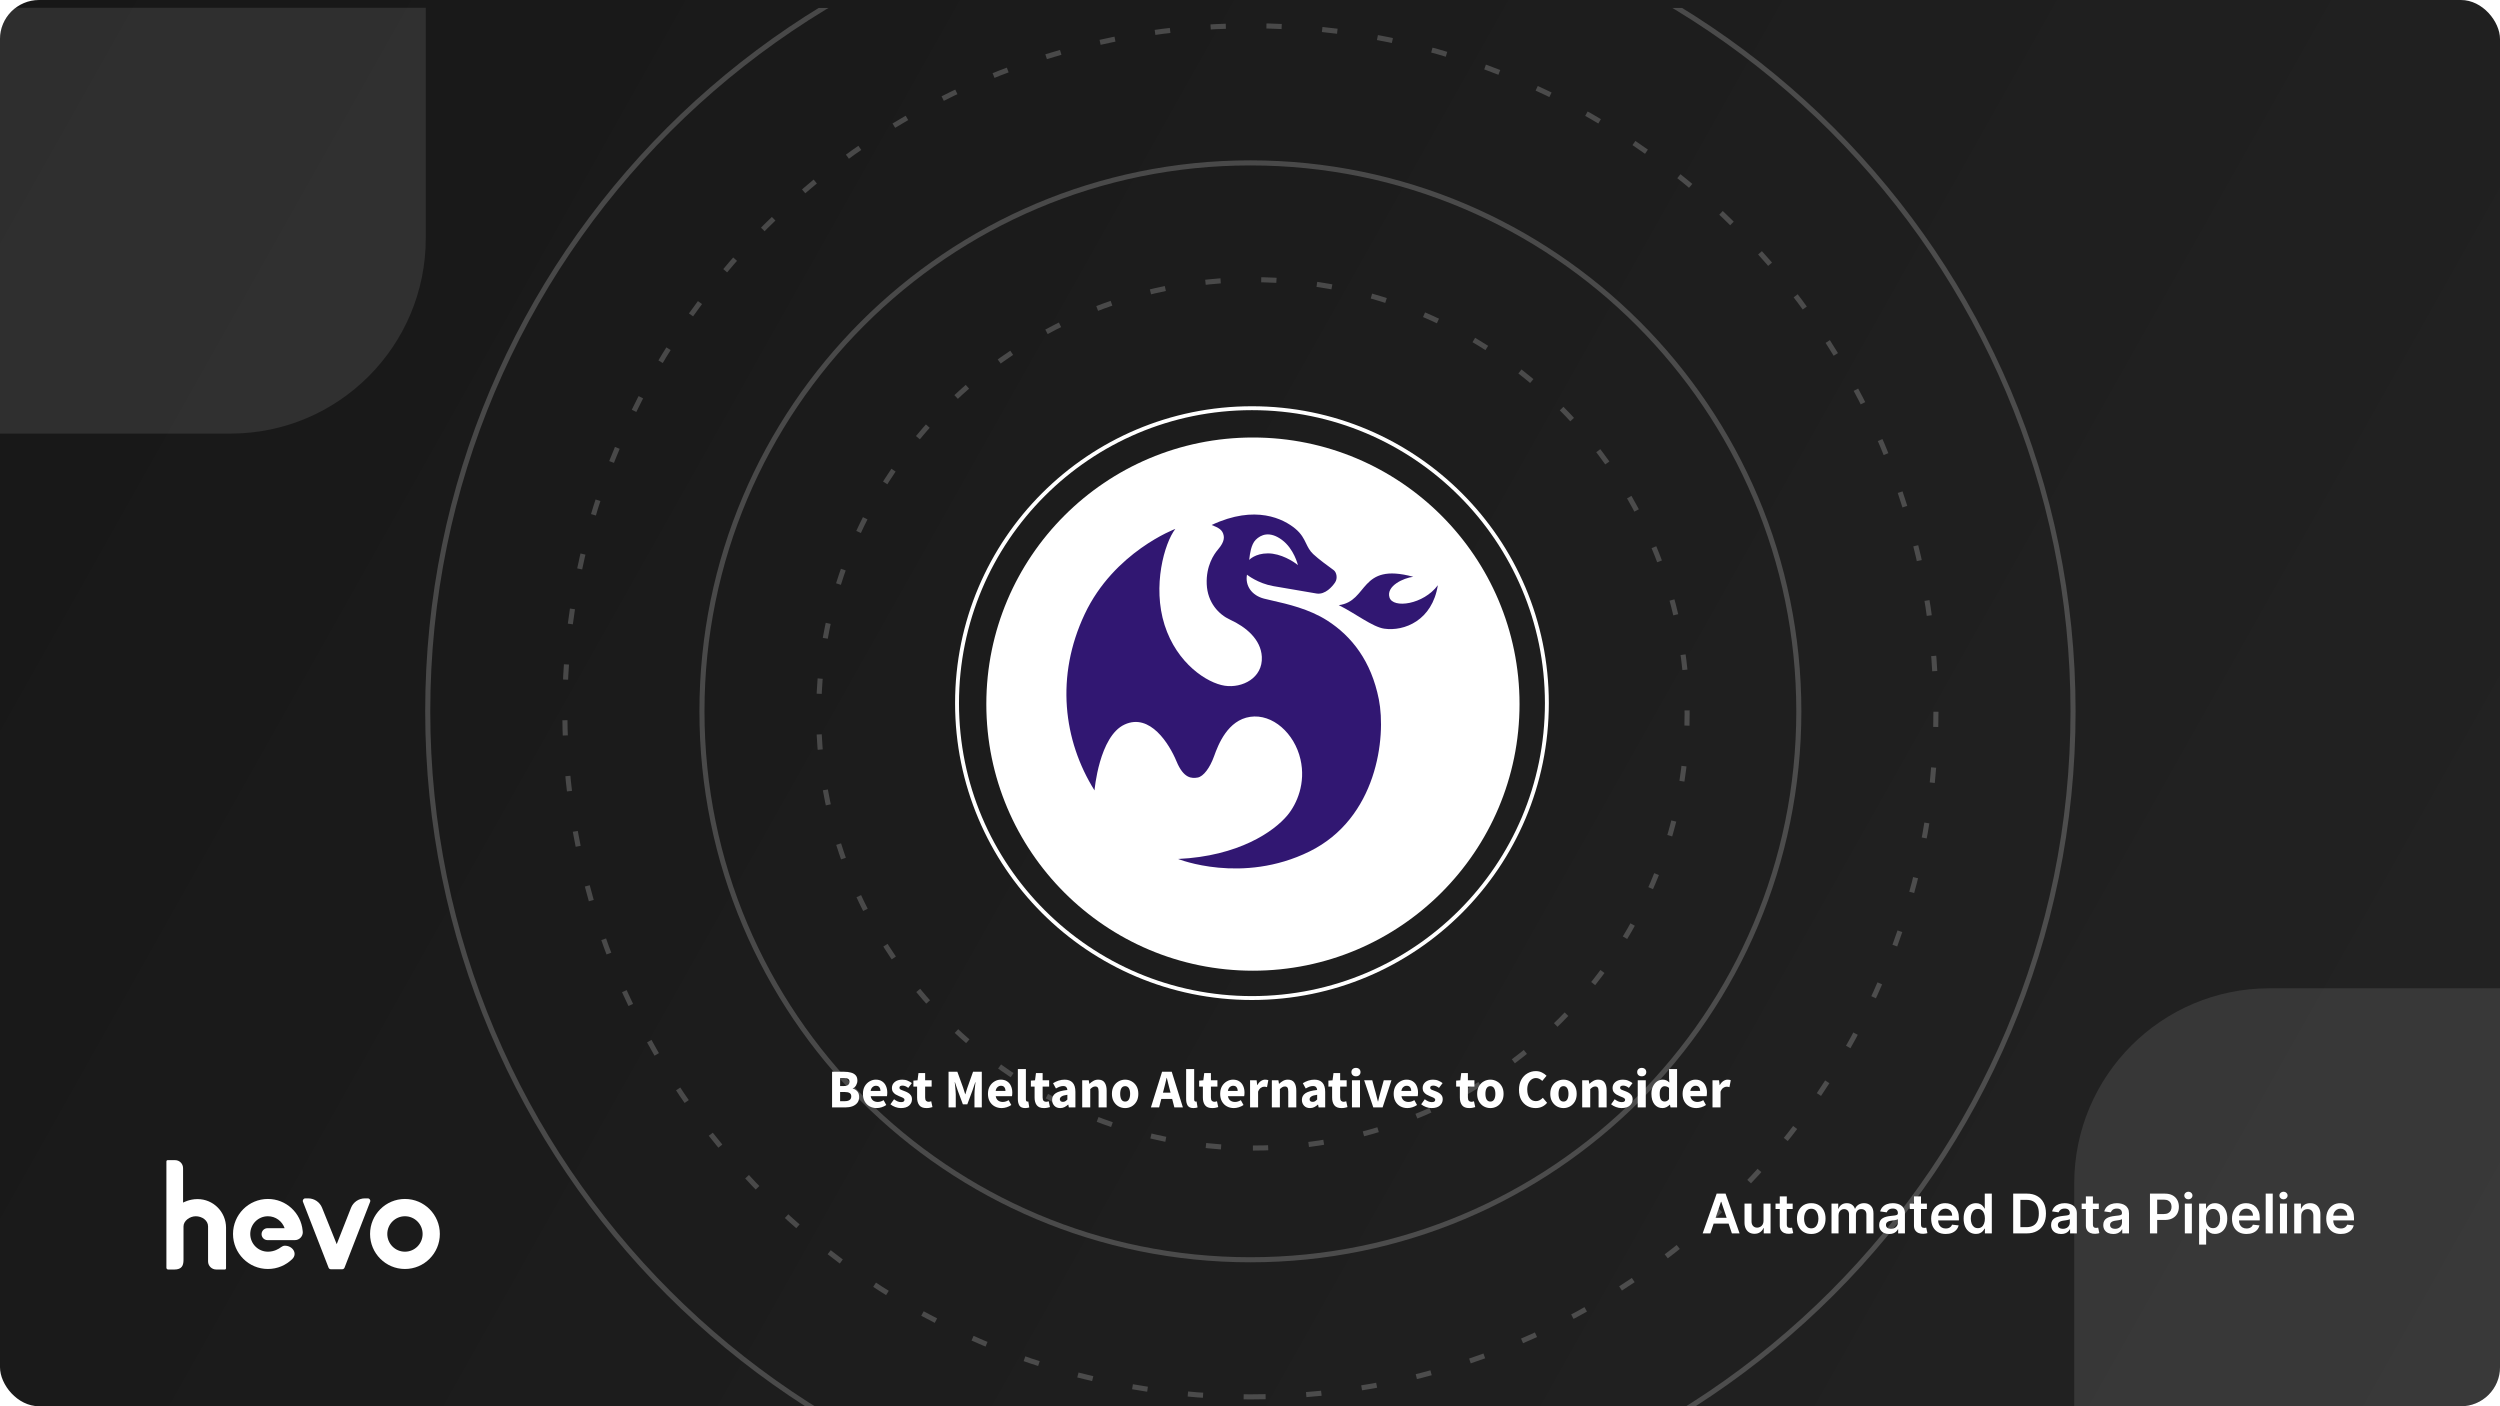 <?xml version="1.0"?>
<svg xmlns="http://www.w3.org/2000/svg" width="1280" height="720" viewBox="0 0 1280 720" fill="none">
<g clip-path="url(#clip0_21522_10363)">
<rect width="1280" height="720" rx="20" fill="white"/>
<rect width="1280" height="720" fill="url(#paint0_linear_21522_10363)"/>
<g clip-path="url(#clip1_21522_10363)" filter="url(#filter0_d_21522_10363)">
<path opacity="0.1" fill-rule="evenodd" clip-rule="evenodd" d="M1440 502H1162C1106.77 502 1062 546.772 1062 602V880H1440V502Z" fill="white"/>
<path opacity="0.1" fill-rule="evenodd" clip-rule="evenodd" d="M218 -160H-60C-115.228 -160 -160 -115.228 -160 -60V218H118C173.228 218 218 173.228 218 118V-160Z" fill="white"/>
<g opacity="0.2">
<path d="M640.2 781.4C872.822 781.4 1061.4 592.822 1061.4 360.2C1061.4 127.578 872.822 -61 640.2 -61C407.578 -61 219 127.578 219 360.2C219 592.822 407.578 781.4 640.2 781.4Z" stroke="white" stroke-width="2.6"/>
<path fill-rule="evenodd" clip-rule="evenodd" d="M640.2 711.2C834.052 711.2 991.2 554.052 991.2 360.2C991.2 166.348 834.052 9.2 640.2 9.2C446.348 9.2 289.2 166.348 289.2 360.2C289.2 554.052 446.348 711.2 640.2 711.2Z" stroke="white" stroke-width="2.6" stroke-dasharray="7.8 20.8"/>
<path d="M640.2 641C795.282 641 921 515.282 921 360.2C921 205.118 795.282 79.4 640.2 79.4C485.119 79.4 359.4 205.118 359.4 360.2C359.4 515.282 485.119 641 640.2 641Z" stroke="white" stroke-width="2.6"/>
<path fill-rule="evenodd" clip-rule="evenodd" d="M641.5 583.8C764.273 583.8 863.8 484.273 863.8 361.5C863.8 238.727 764.273 139.2 641.5 139.2C518.727 139.2 419.2 238.727 419.2 361.5C419.2 484.273 518.727 583.8 641.5 583.8Z" stroke="white" stroke-width="2.6" stroke-dasharray="7.8 20.8"/>
</g>
</g>
<circle cx="641" cy="360" r="151" stroke="white" stroke-width="2"/>
<circle cx="641.5" cy="360.5" r="136.5" fill="white"/>
<path d="M426.019 567V548.744H432.263C433.533 548.744 434.671 548.884 435.679 549.164C436.687 549.425 437.49 549.883 438.087 550.536C438.685 551.189 438.983 552.104 438.983 553.28C438.983 554.083 438.769 554.876 438.339 555.66C437.929 556.425 437.35 556.948 436.603 557.228V557.34C437.537 557.583 438.311 558.059 438.927 558.768C439.562 559.459 439.879 560.411 439.879 561.624C439.879 562.875 439.562 563.892 438.927 564.676C438.293 565.46 437.443 566.048 436.379 566.44C435.315 566.813 434.121 567 432.795 567H426.019ZM430.135 556.052H432.067C433.075 556.052 433.803 555.856 434.251 555.464C434.718 555.072 434.951 554.549 434.951 553.896C434.951 553.187 434.718 552.683 434.251 552.384C433.785 552.085 433.066 551.936 432.095 551.936H430.135V556.052ZM430.135 563.808H432.459C434.718 563.808 435.847 562.987 435.847 561.344C435.847 560.541 435.567 559.972 435.007 559.636C434.447 559.281 433.598 559.104 432.459 559.104H430.135V563.808ZM448.852 567.336C447.527 567.336 446.332 567.047 445.268 566.468C444.204 565.889 443.364 565.059 442.748 563.976C442.132 562.893 441.824 561.587 441.824 560.056C441.824 558.544 442.132 557.247 442.748 556.164C443.383 555.081 444.204 554.251 445.212 553.672C446.22 553.075 447.275 552.776 448.376 552.776C449.702 552.776 450.794 553.075 451.652 553.672C452.53 554.251 453.183 555.044 453.612 556.052C454.06 557.041 454.284 558.171 454.284 559.44C454.284 559.795 454.266 560.149 454.228 560.504C454.191 560.84 454.154 561.092 454.116 561.26H445.8C445.987 562.268 446.407 563.015 447.06 563.5C447.714 563.967 448.498 564.2 449.412 564.2C450.402 564.2 451.4 563.892 452.408 563.276L453.78 565.768C453.071 566.253 452.278 566.636 451.4 566.916C450.523 567.196 449.674 567.336 448.852 567.336ZM445.772 558.544H450.784C450.784 557.779 450.598 557.153 450.224 556.668C449.87 556.164 449.282 555.912 448.46 555.912C447.826 555.912 447.256 556.136 446.752 556.584C446.248 557.013 445.922 557.667 445.772 558.544ZM461.217 567.336C460.302 567.336 459.359 567.159 458.389 566.804C457.437 566.449 456.606 565.983 455.897 565.404L457.745 562.828C458.379 563.295 458.986 563.659 459.565 563.92C460.162 564.163 460.75 564.284 461.329 564.284C461.945 564.284 462.393 564.181 462.673 563.976C462.953 563.752 463.093 563.463 463.093 563.108C463.093 562.791 462.953 562.529 462.673 562.324C462.411 562.119 462.066 561.932 461.637 561.764C461.207 561.577 460.75 561.391 460.265 561.204C459.705 560.98 459.145 560.7 458.585 560.364C458.043 560.028 457.586 559.599 457.213 559.076C456.839 558.535 456.653 557.881 456.653 557.116C456.653 555.828 457.138 554.783 458.109 553.98C459.098 553.177 460.386 552.776 461.973 552.776C463.037 552.776 463.97 552.963 464.773 553.336C465.594 553.691 466.294 554.092 466.873 554.54L465.025 557.004C464.539 556.631 464.054 556.341 463.569 556.136C463.083 555.931 462.598 555.828 462.113 555.828C461.049 555.828 460.517 556.192 460.517 556.92C460.517 557.368 460.778 557.713 461.301 557.956C461.842 558.18 462.467 558.423 463.177 558.684C463.774 558.889 464.353 559.16 464.913 559.496C465.491 559.813 465.967 560.243 466.341 560.784C466.733 561.307 466.929 561.997 466.929 562.856C466.929 564.107 466.443 565.171 465.473 566.048C464.502 566.907 463.083 567.336 461.217 567.336ZM474.344 567.336C472.626 567.336 471.394 566.841 470.648 565.852C469.92 564.863 469.556 563.565 469.556 561.96V556.332H467.652V553.28L469.78 553.112L470.256 549.416H473.672V553.112H477.004V556.332H473.672V561.904C473.672 562.688 473.83 563.257 474.148 563.612C474.484 563.948 474.922 564.116 475.464 564.116C475.688 564.116 475.912 564.088 476.136 564.032C476.378 563.976 476.593 563.911 476.78 563.836L477.424 566.832C477.069 566.944 476.63 567.056 476.108 567.168C475.604 567.28 475.016 567.336 474.344 567.336ZM485.656 567V548.744H490.164L493.104 556.864C493.291 557.387 493.468 557.937 493.636 558.516C493.804 559.095 493.981 559.664 494.168 560.224H494.28C494.467 559.664 494.635 559.095 494.784 558.516C494.952 557.937 495.129 557.387 495.316 556.864L498.2 548.744H502.68V567H498.928V560.308C498.928 559.711 498.956 559.048 499.012 558.32C499.087 557.573 499.161 556.827 499.236 556.08C499.329 555.333 499.404 554.671 499.46 554.092H499.348L497.864 558.432L495.26 565.404H492.992L490.388 558.432L488.932 554.092H488.82C488.895 554.671 488.969 555.333 489.044 556.08C489.119 556.827 489.184 557.573 489.24 558.32C489.315 559.048 489.352 559.711 489.352 560.308V567H485.656ZM512.864 567.336C511.539 567.336 510.344 567.047 509.28 566.468C508.216 565.889 507.376 565.059 506.76 563.976C506.144 562.893 505.836 561.587 505.836 560.056C505.836 558.544 506.144 557.247 506.76 556.164C507.395 555.081 508.216 554.251 509.224 553.672C510.232 553.075 511.287 552.776 512.388 552.776C513.713 552.776 514.805 553.075 515.664 553.672C516.541 554.251 517.195 555.044 517.624 556.052C518.072 557.041 518.296 558.171 518.296 559.44C518.296 559.795 518.277 560.149 518.24 560.504C518.203 560.84 518.165 561.092 518.128 561.26H509.812C509.999 562.268 510.419 563.015 511.072 563.5C511.725 563.967 512.509 564.2 513.424 564.2C514.413 564.2 515.412 563.892 516.42 563.276L517.792 565.768C517.083 566.253 516.289 566.636 515.412 566.916C514.535 567.196 513.685 567.336 512.864 567.336ZM509.784 558.544H514.796C514.796 557.779 514.609 557.153 514.236 556.668C513.881 556.164 513.293 555.912 512.472 555.912C511.837 555.912 511.268 556.136 510.764 556.584C510.26 557.013 509.933 557.667 509.784 558.544ZM524.92 567.336C523.502 567.336 522.512 566.916 521.952 566.076C521.411 565.217 521.14 564.088 521.14 562.688V547.372H525.256V562.856C525.256 563.285 525.331 563.584 525.48 563.752C525.648 563.92 525.816 564.004 525.984 564.004C526.078 564.004 526.152 564.004 526.208 564.004C526.283 563.985 526.376 563.967 526.488 563.948L526.992 567C526.768 567.093 526.479 567.168 526.124 567.224C525.788 567.299 525.387 567.336 524.92 567.336ZM534.5 567.336C532.783 567.336 531.551 566.841 530.804 565.852C530.076 564.863 529.712 563.565 529.712 561.96V556.332H527.808V553.28L529.936 553.112L530.412 549.416H533.828V553.112H537.16V556.332H533.828V561.904C533.828 562.688 533.987 563.257 534.304 563.612C534.64 563.948 535.079 564.116 535.62 564.116C535.844 564.116 536.068 564.088 536.292 564.032C536.535 563.976 536.749 563.911 536.936 563.836L537.58 566.832C537.225 566.944 536.787 567.056 536.264 567.168C535.76 567.28 535.172 567.336 534.5 567.336ZM542.824 567.336C541.555 567.336 540.547 566.935 539.8 566.132C539.053 565.311 538.68 564.312 538.68 563.136C538.68 561.68 539.296 560.541 540.528 559.72C541.76 558.899 543.748 558.348 546.492 558.068C546.455 557.452 546.268 556.967 545.932 556.612C545.615 556.239 545.073 556.052 544.308 556.052C543.729 556.052 543.141 556.164 542.544 556.388C541.947 556.612 541.312 556.92 540.64 557.312L539.156 554.596C540.033 554.055 540.967 553.616 541.956 553.28C542.964 552.944 544.009 552.776 545.092 552.776C546.865 552.776 548.228 553.289 549.18 554.316C550.132 555.343 550.608 556.92 550.608 559.048V567H547.248L546.968 565.572H546.856C546.277 566.095 545.652 566.524 544.98 566.86C544.327 567.177 543.608 567.336 542.824 567.336ZM544.224 564.144C544.691 564.144 545.092 564.041 545.428 563.836C545.783 563.612 546.137 563.323 546.492 562.968V560.532C545.036 560.719 544.028 561.017 543.468 561.428C542.908 561.82 542.628 562.287 542.628 562.828C542.628 563.276 542.768 563.612 543.048 563.836C543.347 564.041 543.739 564.144 544.224 564.144ZM554.09 567V553.112H557.45L557.73 554.876H557.842C558.439 554.316 559.092 553.831 559.802 553.42C560.53 552.991 561.36 552.776 562.294 552.776C563.806 552.776 564.898 553.28 565.57 554.288C566.26 555.277 566.606 556.64 566.606 558.376V567H562.49V558.908C562.49 557.9 562.35 557.209 562.07 556.836C561.808 556.463 561.379 556.276 560.782 556.276C560.259 556.276 559.811 556.397 559.438 556.64C559.064 556.864 558.654 557.191 558.206 557.62V567H554.09ZM576.077 567.336C574.901 567.336 573.79 567.056 572.745 566.496C571.718 565.917 570.888 565.087 570.253 564.004C569.618 562.903 569.301 561.587 569.301 560.056C569.301 558.507 569.618 557.191 570.253 556.108C570.888 555.025 571.718 554.204 572.745 553.644C573.79 553.065 574.901 552.776 576.077 552.776C577.253 552.776 578.354 553.065 579.381 553.644C580.408 554.204 581.238 555.025 581.873 556.108C582.508 557.191 582.825 558.507 582.825 560.056C582.825 561.587 582.508 562.903 581.873 564.004C581.238 565.087 580.408 565.917 579.381 566.496C578.354 567.056 577.253 567.336 576.077 567.336ZM576.077 564.004C576.917 564.004 577.552 563.649 577.981 562.94C578.41 562.212 578.625 561.251 578.625 560.056C578.625 558.843 578.41 557.881 577.981 557.172C577.552 556.463 576.917 556.108 576.077 556.108C575.218 556.108 574.574 556.463 574.145 557.172C573.734 557.881 573.529 558.843 573.529 560.056C573.529 561.251 573.734 562.212 574.145 562.94C574.574 563.649 575.218 564.004 576.077 564.004ZM595.87 557.76L595.422 559.44H599.314L598.894 557.76C598.651 556.845 598.399 555.875 598.138 554.848C597.895 553.821 597.652 552.832 597.41 551.88H597.298C597.074 552.851 596.84 553.849 596.598 554.876C596.374 555.884 596.131 556.845 595.87 557.76ZM589.262 567L594.974 548.744H599.93L605.642 567H601.274L600.154 562.66H594.582L593.462 567H589.262ZM611.08 567.336C609.662 567.336 608.672 566.916 608.112 566.076C607.571 565.217 607.3 564.088 607.3 562.688V547.372H611.416V562.856C611.416 563.285 611.491 563.584 611.64 563.752C611.808 563.92 611.976 564.004 612.144 564.004C612.238 564.004 612.312 564.004 612.368 564.004C612.443 563.985 612.536 563.967 612.648 563.948L613.152 567C612.928 567.093 612.639 567.168 612.284 567.224C611.948 567.299 611.547 567.336 611.08 567.336ZM620.66 567.336C618.943 567.336 617.711 566.841 616.964 565.852C616.236 564.863 615.872 563.565 615.872 561.96V556.332H613.968V553.28L616.096 553.112L616.572 549.416H619.988V553.112H623.32V556.332H619.988V561.904C619.988 562.688 620.147 563.257 620.464 563.612C620.8 563.948 621.239 564.116 621.78 564.116C622.004 564.116 622.228 564.088 622.452 564.032C622.695 563.976 622.91 563.911 623.096 563.836L623.74 566.832C623.386 566.944 622.947 567.056 622.424 567.168C621.92 567.28 621.332 567.336 620.66 567.336ZM631.755 567.336C630.429 567.336 629.235 567.047 628.171 566.468C627.107 565.889 626.267 565.059 625.651 563.976C625.035 562.893 624.727 561.587 624.727 560.056C624.727 558.544 625.035 557.247 625.651 556.164C626.285 555.081 627.107 554.251 628.115 553.672C629.123 553.075 630.177 552.776 631.279 552.776C632.604 552.776 633.696 553.075 634.555 553.672C635.432 554.251 636.085 555.044 636.515 556.052C636.963 557.041 637.187 558.171 637.187 559.44C637.187 559.795 637.168 560.149 637.131 560.504C637.093 560.84 637.056 561.092 637.019 561.26H628.703C628.889 562.268 629.309 563.015 629.963 563.5C630.616 563.967 631.4 564.2 632.315 564.2C633.304 564.2 634.303 563.892 635.311 563.276L636.683 565.768C635.973 566.253 635.18 566.636 634.303 566.916C633.425 567.196 632.576 567.336 631.755 567.336ZM628.675 558.544H633.687C633.687 557.779 633.5 557.153 633.127 556.668C632.772 556.164 632.184 555.912 631.363 555.912C630.728 555.912 630.159 556.136 629.655 556.584C629.151 557.013 628.824 557.667 628.675 558.544ZM640.031 567V553.112H643.391L643.671 555.548H643.783C644.287 554.615 644.894 553.924 645.603 553.476C646.312 553.009 647.022 552.776 647.731 552.776C648.123 552.776 648.45 552.804 648.711 552.86C648.972 552.897 649.196 552.963 649.383 553.056L648.711 556.612C648.468 556.537 648.226 556.481 647.983 556.444C647.759 556.407 647.498 556.388 647.199 556.388C646.676 556.388 646.126 556.584 645.547 556.976C644.987 557.349 644.52 558.003 644.147 558.936V567H640.031ZM651.187 567V553.112H654.547L654.827 554.876H654.939C655.537 554.316 656.19 553.831 656.899 553.42C657.627 552.991 658.458 552.776 659.391 552.776C660.903 552.776 661.995 553.28 662.667 554.288C663.358 555.277 663.703 556.64 663.703 558.376V567H659.587V558.908C659.587 557.9 659.447 557.209 659.167 556.836C658.906 556.463 658.477 556.276 657.879 556.276C657.357 556.276 656.909 556.397 656.535 556.64C656.162 556.864 655.751 557.191 655.303 557.62V567H651.187ZM670.711 567.336C669.441 567.336 668.433 566.935 667.687 566.132C666.94 565.311 666.567 564.312 666.567 563.136C666.567 561.68 667.183 560.541 668.415 559.72C669.647 558.899 671.635 558.348 674.379 558.068C674.341 557.452 674.155 556.967 673.819 556.612C673.501 556.239 672.96 556.052 672.195 556.052C671.616 556.052 671.028 556.164 670.431 556.388C669.833 556.612 669.199 556.92 668.527 557.312L667.043 554.596C667.92 554.055 668.853 553.616 669.843 553.28C670.851 552.944 671.896 552.776 672.979 552.776C674.752 552.776 676.115 553.289 677.067 554.316C678.019 555.343 678.495 556.92 678.495 559.048V567H675.135L674.855 565.572H674.743C674.164 566.095 673.539 566.524 672.867 566.86C672.213 567.177 671.495 567.336 670.711 567.336ZM672.111 564.144C672.577 564.144 672.979 564.041 673.315 563.836C673.669 563.612 674.024 563.323 674.379 562.968V560.532C672.923 560.719 671.915 561.017 671.355 561.428C670.795 561.82 670.515 562.287 670.515 562.828C670.515 563.276 670.655 563.612 670.935 563.836C671.233 564.041 671.625 564.144 672.111 564.144ZM686.832 567.336C685.115 567.336 683.883 566.841 683.136 565.852C682.408 564.863 682.044 563.565 682.044 561.96V556.332H680.14V553.28L682.268 553.112L682.744 549.416H686.16V553.112H689.492V556.332H686.16V561.904C686.16 562.688 686.319 563.257 686.636 563.612C686.972 563.948 687.411 564.116 687.952 564.116C688.176 564.116 688.4 564.088 688.624 564.032C688.867 563.976 689.081 563.911 689.268 563.836L689.912 566.832C689.557 566.944 689.119 567.056 688.596 567.168C688.092 567.28 687.504 567.336 686.832 567.336ZM692.203 567V553.112H696.319V567H692.203ZM694.247 551.068C693.556 551.068 692.996 550.872 692.567 550.48C692.137 550.088 691.923 549.565 691.923 548.912C691.923 548.259 692.137 547.736 692.567 547.344C692.996 546.952 693.556 546.756 694.247 546.756C694.937 546.756 695.497 546.952 695.927 547.344C696.356 547.736 696.571 548.259 696.571 548.912C696.571 549.565 696.356 550.088 695.927 550.48C695.497 550.872 694.937 551.068 694.247 551.068ZM703.133 567L698.457 553.112H702.601L704.393 559.664C704.58 560.355 704.757 561.064 704.925 561.792C705.112 562.501 705.298 563.22 705.485 563.948H705.597C705.765 563.22 705.933 562.501 706.101 561.792C706.288 561.064 706.474 560.355 706.661 559.664L708.481 553.112H712.429L707.893 567H703.133ZM720.595 567.336C719.269 567.336 718.075 567.047 717.011 566.468C715.947 565.889 715.107 565.059 714.491 563.976C713.875 562.893 713.567 561.587 713.567 560.056C713.567 558.544 713.875 557.247 714.491 556.164C715.125 555.081 715.947 554.251 716.955 553.672C717.963 553.075 719.017 552.776 720.119 552.776C721.444 552.776 722.536 553.075 723.395 553.672C724.272 554.251 724.925 555.044 725.355 556.052C725.803 557.041 726.027 558.171 726.027 559.44C726.027 559.795 726.008 560.149 725.971 560.504C725.933 560.84 725.896 561.092 725.859 561.26H717.543C717.729 562.268 718.149 563.015 718.803 563.5C719.456 563.967 720.24 564.2 721.155 564.2C722.144 564.2 723.143 563.892 724.151 563.276L725.523 565.768C724.813 566.253 724.02 566.636 723.143 566.916C722.265 567.196 721.416 567.336 720.595 567.336ZM717.515 558.544H722.527C722.527 557.779 722.34 557.153 721.967 556.668C721.612 556.164 721.024 555.912 720.203 555.912C719.568 555.912 718.999 556.136 718.495 556.584C717.991 557.013 717.664 557.667 717.515 558.544ZM732.959 567.336C732.044 567.336 731.101 567.159 730.131 566.804C729.179 566.449 728.348 565.983 727.639 565.404L729.487 562.828C730.121 563.295 730.728 563.659 731.307 563.92C731.904 564.163 732.492 564.284 733.071 564.284C733.687 564.284 734.135 564.181 734.415 563.976C734.695 563.752 734.835 563.463 734.835 563.108C734.835 562.791 734.695 562.529 734.415 562.324C734.153 562.119 733.808 561.932 733.379 561.764C732.949 561.577 732.492 561.391 732.007 561.204C731.447 560.98 730.887 560.7 730.327 560.364C729.785 560.028 729.328 559.599 728.955 559.076C728.581 558.535 728.395 557.881 728.395 557.116C728.395 555.828 728.88 554.783 729.851 553.98C730.84 553.177 732.128 552.776 733.715 552.776C734.779 552.776 735.712 552.963 736.515 553.336C737.336 553.691 738.036 554.092 738.615 554.54L736.767 557.004C736.281 556.631 735.796 556.341 735.311 556.136C734.825 555.931 734.34 555.828 733.855 555.828C732.791 555.828 732.259 556.192 732.259 556.92C732.259 557.368 732.52 557.713 733.043 557.956C733.584 558.18 734.209 558.423 734.919 558.684C735.516 558.889 736.095 559.16 736.655 559.496C737.233 559.813 737.709 560.243 738.083 560.784C738.475 561.307 738.671 561.997 738.671 562.856C738.671 564.107 738.185 565.171 737.215 566.048C736.244 566.907 734.825 567.336 732.959 567.336ZM752.238 567.336C750.521 567.336 749.289 566.841 748.542 565.852C747.814 564.863 747.45 563.565 747.45 561.96V556.332H745.546V553.28L747.674 553.112L748.15 549.416H751.566V553.112H754.898V556.332H751.566V561.904C751.566 562.688 751.725 563.257 752.042 563.612C752.378 563.948 752.817 564.116 753.358 564.116C753.582 564.116 753.806 564.088 754.03 564.032C754.273 563.976 754.488 563.911 754.674 563.836L755.318 566.832C754.964 566.944 754.525 567.056 754.002 567.168C753.498 567.28 752.91 567.336 752.238 567.336ZM763.081 567.336C761.905 567.336 760.794 567.056 759.749 566.496C758.722 565.917 757.892 565.087 757.257 564.004C756.622 562.903 756.305 561.587 756.305 560.056C756.305 558.507 756.622 557.191 757.257 556.108C757.892 555.025 758.722 554.204 759.749 553.644C760.794 553.065 761.905 552.776 763.081 552.776C764.257 552.776 765.358 553.065 766.385 553.644C767.412 554.204 768.242 555.025 768.877 556.108C769.512 557.191 769.829 558.507 769.829 560.056C769.829 561.587 769.512 562.903 768.877 564.004C768.242 565.087 767.412 565.917 766.385 566.496C765.358 567.056 764.257 567.336 763.081 567.336ZM763.081 564.004C763.921 564.004 764.556 563.649 764.985 562.94C765.414 562.212 765.629 561.251 765.629 560.056C765.629 558.843 765.414 557.881 764.985 557.172C764.556 556.463 763.921 556.108 763.081 556.108C762.222 556.108 761.578 556.463 761.149 557.172C760.738 557.881 760.533 558.843 760.533 560.056C760.533 561.251 760.738 562.212 761.149 562.94C761.578 563.649 762.222 564.004 763.081 564.004ZM786.206 567.336C784.675 567.336 783.266 566.981 781.978 566.272C780.69 565.563 779.654 564.517 778.87 563.136C778.104 561.736 777.722 560.019 777.722 557.984C777.722 555.968 778.114 554.251 778.898 552.832C779.7 551.395 780.755 550.303 782.062 549.556C783.387 548.791 784.815 548.408 786.346 548.408C787.522 548.408 788.576 548.651 789.51 549.136C790.443 549.603 791.218 550.153 791.834 550.788L789.65 553.42C789.183 552.991 788.688 552.645 788.166 552.384C787.662 552.104 787.083 551.964 786.43 551.964C785.608 551.964 784.852 552.197 784.162 552.664C783.49 553.131 782.948 553.803 782.538 554.68C782.146 555.557 781.95 556.612 781.95 557.844C781.95 559.711 782.351 561.167 783.154 562.212C783.956 563.257 785.03 563.78 786.374 563.78C787.12 563.78 787.783 563.612 788.362 563.276C788.959 562.94 789.482 562.539 789.93 562.072L792.114 564.648C790.583 566.44 788.614 567.336 786.206 567.336ZM800.514 567.336C799.338 567.336 798.228 567.056 797.182 566.496C796.156 565.917 795.325 565.087 794.69 564.004C794.056 562.903 793.738 561.587 793.738 560.056C793.738 558.507 794.056 557.191 794.69 556.108C795.325 555.025 796.156 554.204 797.182 553.644C798.228 553.065 799.338 552.776 800.514 552.776C801.69 552.776 802.792 553.065 803.818 553.644C804.845 554.204 805.676 555.025 806.31 556.108C806.945 557.191 807.262 558.507 807.262 560.056C807.262 561.587 806.945 562.903 806.31 564.004C805.676 565.087 804.845 565.917 803.818 566.496C802.792 567.056 801.69 567.336 800.514 567.336ZM800.514 564.004C801.354 564.004 801.989 563.649 802.418 562.94C802.848 562.212 803.062 561.251 803.062 560.056C803.062 558.843 802.848 557.881 802.418 557.172C801.989 556.463 801.354 556.108 800.514 556.108C799.656 556.108 799.012 556.463 798.582 557.172C798.172 557.881 797.966 558.843 797.966 560.056C797.966 561.251 798.172 562.212 798.582 562.94C799.012 563.649 799.656 564.004 800.514 564.004ZM810.082 567V553.112H813.442L813.722 554.876H813.834C814.431 554.316 815.084 553.831 815.794 553.42C816.522 552.991 817.352 552.776 818.286 552.776C819.798 552.776 820.89 553.28 821.562 554.288C822.252 555.277 822.598 556.64 822.598 558.376V567H818.482V558.908C818.482 557.9 818.342 557.209 818.062 556.836C817.8 556.463 817.371 556.276 816.774 556.276C816.251 556.276 815.803 556.397 815.43 556.64C815.056 556.864 814.646 557.191 814.198 557.62V567H810.082ZM830.193 567.336C829.278 567.336 828.336 567.159 827.365 566.804C826.413 566.449 825.582 565.983 824.873 565.404L826.721 562.828C827.356 563.295 827.962 563.659 828.541 563.92C829.138 564.163 829.726 564.284 830.305 564.284C830.921 564.284 831.369 564.181 831.649 563.976C831.929 563.752 832.069 563.463 832.069 563.108C832.069 562.791 831.929 562.529 831.649 562.324C831.388 562.119 831.042 561.932 830.613 561.764C830.184 561.577 829.726 561.391 829.241 561.204C828.681 560.98 828.121 560.7 827.561 560.364C827.02 560.028 826.562 559.599 826.189 559.076C825.816 558.535 825.629 557.881 825.629 557.116C825.629 555.828 826.114 554.783 827.085 553.98C828.074 553.177 829.362 552.776 830.949 552.776C832.013 552.776 832.946 552.963 833.749 553.336C834.57 553.691 835.27 554.092 835.849 554.54L834.001 557.004C833.516 556.631 833.03 556.341 832.545 556.136C832.06 555.931 831.574 555.828 831.089 555.828C830.025 555.828 829.493 556.192 829.493 556.92C829.493 557.368 829.754 557.713 830.277 557.956C830.818 558.18 831.444 558.423 832.153 558.684C832.75 558.889 833.329 559.16 833.889 559.496C834.468 559.813 834.944 560.243 835.317 560.784C835.709 561.307 835.905 561.997 835.905 562.856C835.905 564.107 835.42 565.171 834.449 566.048C833.478 566.907 832.06 567.336 830.193 567.336ZM838.519 567V553.112H842.635V567H838.519ZM840.563 551.068C839.873 551.068 839.313 550.872 838.883 550.48C838.454 550.088 838.239 549.565 838.239 548.912C838.239 548.259 838.454 547.736 838.883 547.344C839.313 546.952 839.873 546.756 840.563 546.756C841.254 546.756 841.814 546.952 842.243 547.344C842.673 547.736 842.887 548.259 842.887 548.912C842.887 549.565 842.673 550.088 842.243 550.48C841.814 550.872 841.254 551.068 840.563 551.068ZM851.214 567.336C849.496 567.336 848.115 566.692 847.07 565.404C846.043 564.097 845.53 562.315 845.53 560.056C845.53 558.544 845.8 557.247 846.342 556.164C846.902 555.063 847.62 554.223 848.498 553.644C849.394 553.065 850.327 552.776 851.298 552.776C852.063 552.776 852.707 552.907 853.23 553.168C853.752 553.429 854.247 553.784 854.714 554.232L854.546 552.104V547.372H858.662V567H855.302L855.022 565.628H854.91C854.424 566.113 853.855 566.524 853.202 566.86C852.548 567.177 851.886 567.336 851.214 567.336ZM852.278 563.976C852.726 563.976 853.127 563.883 853.482 563.696C853.855 563.509 854.21 563.183 854.546 562.716V557.032C854.191 556.696 853.808 556.463 853.398 556.332C853.006 556.201 852.623 556.136 852.25 556.136C851.596 556.136 851.018 556.453 850.514 557.088C850.01 557.704 849.758 558.675 849.758 560C849.758 561.363 849.972 562.371 850.402 563.024C850.85 563.659 851.475 563.976 852.278 563.976ZM868.524 567.336C867.199 567.336 866.004 567.047 864.94 566.468C863.876 565.889 863.036 565.059 862.42 563.976C861.804 562.893 861.496 561.587 861.496 560.056C861.496 558.544 861.804 557.247 862.42 556.164C863.055 555.081 863.876 554.251 864.884 553.672C865.892 553.075 866.947 552.776 868.048 552.776C869.374 552.776 870.466 553.075 871.324 553.672C872.202 554.251 872.855 555.044 873.284 556.052C873.732 557.041 873.956 558.171 873.956 559.44C873.956 559.795 873.938 560.149 873.9 560.504C873.863 560.84 873.826 561.092 873.788 561.26H865.472C865.659 562.268 866.079 563.015 866.732 563.5C867.386 563.967 868.17 564.2 869.084 564.2C870.074 564.2 871.072 563.892 872.08 563.276L873.452 565.768C872.743 566.253 871.95 566.636 871.072 566.916C870.195 567.196 869.346 567.336 868.524 567.336ZM865.444 558.544H870.456C870.456 557.779 870.27 557.153 869.896 556.668C869.542 556.164 868.954 555.912 868.132 555.912C867.498 555.912 866.928 556.136 866.424 556.584C865.92 557.013 865.594 557.667 865.444 558.544ZM876.8 567V553.112H880.16L880.44 555.548H880.552C881.056 554.615 881.663 553.924 882.372 553.476C883.082 553.009 883.791 552.776 884.5 552.776C884.892 552.776 885.219 552.804 885.48 552.86C885.742 552.897 885.966 552.963 886.152 553.056L885.48 556.612C885.238 556.537 884.995 556.481 884.752 556.444C884.528 556.407 884.267 556.388 883.968 556.388C883.446 556.388 882.895 556.584 882.316 556.976C881.756 557.349 881.29 558.003 880.916 558.936V567H876.8Z" fill="white"/>
<path d="M875.702 631.5H871.764L878.933 611.136H883.487L890.666 631.5H886.729L881.29 615.312H881.131L875.702 631.5ZM875.831 623.516H886.57V626.479H875.831V623.516ZM902.924 625.077V616.227H906.523V631.5H903.033V628.786H902.874C902.529 629.641 901.962 630.34 901.174 630.884C900.391 631.427 899.427 631.699 898.28 631.699C897.279 631.699 896.394 631.477 895.625 631.033C894.863 630.582 894.266 629.929 893.836 629.074C893.405 628.212 893.189 627.171 893.189 625.952V616.227H896.789V625.395C896.789 626.363 897.054 627.132 897.584 627.702C898.114 628.272 898.81 628.557 899.672 628.557C900.203 628.557 900.716 628.428 901.213 628.169C901.711 627.911 902.118 627.526 902.436 627.016C902.761 626.499 902.924 625.852 902.924 625.077ZM917.851 616.227V619.011H909.071V616.227H917.851ZM911.239 612.568H914.838V626.906C914.838 627.39 914.911 627.761 915.057 628.02C915.209 628.272 915.408 628.444 915.653 628.537C915.899 628.63 916.17 628.676 916.469 628.676C916.694 628.676 916.9 628.66 917.085 628.626C917.277 628.593 917.423 628.563 917.523 628.537L918.129 631.351C917.937 631.417 917.662 631.49 917.304 631.57C916.953 631.649 916.522 631.696 916.011 631.709C915.11 631.735 914.298 631.599 913.575 631.301C912.853 630.996 912.279 630.526 911.855 629.889C911.438 629.253 911.232 628.457 911.239 627.503V612.568ZM927.359 631.798C925.868 631.798 924.575 631.47 923.481 630.814C922.387 630.158 921.539 629.24 920.936 628.06C920.339 626.88 920.041 625.501 920.041 623.923C920.041 622.346 920.339 620.964 920.936 619.777C921.539 618.59 922.387 617.669 923.481 617.013C924.575 616.357 925.868 616.028 927.359 616.028C928.85 616.028 930.143 616.357 931.237 617.013C932.331 617.669 933.176 618.59 933.772 619.777C934.376 620.964 934.677 622.346 934.677 623.923C934.677 625.501 934.376 626.88 933.772 628.06C933.176 629.24 932.331 630.158 931.237 630.814C930.143 631.47 928.85 631.798 927.359 631.798ZM927.379 628.915C928.188 628.915 928.864 628.693 929.407 628.249C929.951 627.798 930.355 627.195 930.62 626.439C930.892 625.683 931.028 624.841 931.028 623.913C931.028 622.979 930.892 622.134 930.62 621.378C930.355 620.616 929.951 620.009 929.407 619.558C928.864 619.107 928.188 618.882 927.379 618.882C926.55 618.882 925.861 619.107 925.311 619.558C924.767 620.009 924.359 620.616 924.088 621.378C923.823 622.134 923.69 622.979 923.69 623.913C923.69 624.841 923.823 625.683 924.088 626.439C924.359 627.195 924.767 627.798 925.311 628.249C925.861 628.693 926.55 628.915 927.379 628.915ZM937.732 631.5V616.227H941.173V618.822H941.352C941.67 617.947 942.197 617.265 942.933 616.774C943.668 616.277 944.547 616.028 945.567 616.028C946.602 616.028 947.473 616.28 948.183 616.784C948.898 617.281 949.402 617.961 949.694 618.822H949.853C950.191 617.974 950.761 617.298 951.563 616.794C952.372 616.284 953.33 616.028 954.437 616.028C955.842 616.028 956.989 616.473 957.877 617.361C958.765 618.249 959.21 619.545 959.21 621.249V631.5H955.6V621.805C955.6 620.857 955.348 620.165 954.844 619.727C954.341 619.283 953.724 619.061 952.995 619.061C952.127 619.061 951.447 619.333 950.957 619.876C950.473 620.413 950.231 621.113 950.231 621.974V631.5H946.701V621.656C946.701 620.867 946.462 620.238 945.985 619.767C945.514 619.296 944.898 619.061 944.136 619.061C943.619 619.061 943.148 619.194 942.724 619.459C942.299 619.717 941.961 620.085 941.71 620.562C941.458 621.033 941.332 621.583 941.332 622.213V631.5H937.732ZM967.256 631.808C966.288 631.808 965.417 631.636 964.641 631.291C963.872 630.94 963.262 630.423 962.811 629.74C962.367 629.057 962.145 628.215 962.145 627.214C962.145 626.353 962.304 625.64 962.623 625.077C962.941 624.513 963.375 624.062 963.925 623.724C964.475 623.386 965.095 623.131 965.784 622.959C966.48 622.78 967.2 622.651 967.942 622.571C968.837 622.478 969.563 622.395 970.12 622.322C970.676 622.243 971.081 622.124 971.333 621.964C971.591 621.799 971.721 621.544 971.721 621.199V621.139C971.721 620.39 971.498 619.81 971.054 619.399C970.61 618.988 969.971 618.783 969.135 618.783C968.254 618.783 967.554 618.975 967.037 619.359C966.527 619.744 966.182 620.198 966.003 620.722L962.642 620.244C962.908 619.316 963.345 618.541 963.955 617.918C964.565 617.288 965.31 616.817 966.192 616.506C967.074 616.188 968.048 616.028 969.115 616.028C969.851 616.028 970.584 616.115 971.313 616.287C972.042 616.459 972.708 616.744 973.311 617.142C973.915 617.533 974.399 618.067 974.763 618.743C975.134 619.419 975.32 620.264 975.32 621.278V631.5H971.86V629.402H971.74C971.522 629.826 971.213 630.224 970.816 630.595C970.425 630.96 969.931 631.255 969.334 631.48C968.744 631.699 968.051 631.808 967.256 631.808ZM968.191 629.163C968.913 629.163 969.54 629.021 970.07 628.736C970.6 628.444 971.008 628.06 971.293 627.582C971.585 627.105 971.73 626.585 971.73 626.021V624.222C971.618 624.314 971.426 624.401 971.154 624.48C970.889 624.56 970.59 624.629 970.259 624.689C969.927 624.749 969.599 624.802 969.275 624.848C968.95 624.894 968.668 624.934 968.429 624.967C967.892 625.04 967.412 625.16 966.988 625.325C966.563 625.491 966.229 625.723 965.983 626.021C965.738 626.313 965.615 626.691 965.615 627.155C965.615 627.818 965.857 628.318 966.341 628.656C966.825 628.994 967.442 629.163 968.191 629.163ZM986.566 616.227V619.011H977.786V616.227H986.566ZM979.953 612.568H983.553V626.906C983.553 627.39 983.626 627.761 983.772 628.02C983.924 628.272 984.123 628.444 984.368 628.537C984.614 628.63 984.885 628.676 985.184 628.676C985.409 628.676 985.614 628.66 985.8 628.626C985.992 628.593 986.138 628.563 986.238 628.537L986.844 631.351C986.652 631.417 986.377 631.49 986.019 631.57C985.667 631.649 985.237 631.696 984.726 631.709C983.825 631.735 983.013 631.599 982.29 631.301C981.568 630.996 980.994 630.526 980.57 629.889C980.152 629.253 979.947 628.457 979.953 627.503V612.568ZM996.173 631.798C994.642 631.798 993.32 631.48 992.206 630.844C991.099 630.201 990.247 629.293 989.651 628.119C989.054 626.939 988.756 625.551 988.756 623.953C988.756 622.382 989.054 621.003 989.651 619.817C990.254 618.624 991.096 617.696 992.176 617.033C993.257 616.363 994.526 616.028 995.984 616.028C996.926 616.028 997.814 616.181 998.649 616.486C999.491 616.784 1000.23 617.248 1000.88 617.878C1001.53 618.508 1002.04 619.31 1002.41 620.284C1002.78 621.252 1002.96 622.405 1002.96 623.744V624.848H990.446V622.422H999.514C999.508 621.732 999.358 621.119 999.067 620.582C998.775 620.039 998.367 619.611 997.844 619.3C997.327 618.988 996.723 618.832 996.034 618.832C995.298 618.832 994.652 619.011 994.095 619.369C993.538 619.721 993.104 620.185 992.793 620.761C992.488 621.331 992.332 621.958 992.325 622.641V624.759C992.325 625.647 992.488 626.409 992.812 627.045C993.137 627.675 993.591 628.159 994.175 628.497C994.758 628.829 995.441 628.994 996.223 628.994C996.747 628.994 997.221 628.921 997.645 628.776C998.069 628.623 998.437 628.401 998.749 628.109C999.06 627.818 999.295 627.456 999.455 627.026L1002.82 627.403C1002.6 628.292 1002.2 629.067 1001.6 629.73C1001.01 630.386 1000.26 630.897 999.335 631.261C998.414 631.619 997.36 631.798 996.173 631.798ZM1011.68 631.768C1010.48 631.768 1009.4 631.46 1008.46 630.844C1007.51 630.227 1006.76 629.332 1006.21 628.159C1005.66 626.986 1005.38 625.561 1005.38 623.884C1005.38 622.187 1005.66 620.755 1006.22 619.588C1006.78 618.415 1007.54 617.53 1008.5 616.933C1009.45 616.33 1010.51 616.028 1011.69 616.028C1012.58 616.028 1013.32 616.181 1013.89 616.486C1014.47 616.784 1014.93 617.145 1015.27 617.57C1015.6 617.987 1015.87 618.382 1016.05 618.753H1016.2V611.136H1019.81V631.5H1016.27V629.094H1016.05C1015.87 629.465 1015.6 629.859 1015.25 630.277C1014.9 630.688 1014.43 631.039 1013.85 631.331C1013.28 631.623 1012.55 631.768 1011.68 631.768ZM1012.68 628.815C1013.44 628.815 1014.09 628.61 1014.63 628.199C1015.17 627.781 1015.57 627.201 1015.85 626.459C1016.13 625.716 1016.27 624.851 1016.27 623.864C1016.27 622.876 1016.13 622.018 1015.85 621.288C1015.58 620.559 1015.18 619.992 1014.64 619.588C1014.11 619.184 1013.46 618.982 1012.68 618.982C1011.88 618.982 1011.21 619.19 1010.67 619.608C1010.14 620.026 1009.73 620.602 1009.46 621.338C1009.19 622.074 1009.05 622.916 1009.05 623.864C1009.05 624.818 1009.19 625.67 1009.46 626.419C1009.74 627.161 1010.15 627.748 1010.68 628.179C1011.23 628.603 1011.89 628.815 1012.68 628.815ZM1037.65 631.5H1030.75V611.136H1037.79C1039.81 611.136 1041.55 611.544 1043 612.359C1044.46 613.168 1045.58 614.331 1046.36 615.849C1047.14 617.367 1047.53 619.184 1047.53 621.298C1047.53 623.42 1047.14 625.242 1046.35 626.767C1045.57 628.292 1044.44 629.462 1042.96 630.277C1041.49 631.092 1039.72 631.5 1037.65 631.5ZM1034.44 628.308H1037.47C1038.89 628.308 1040.07 628.05 1041.02 627.533C1041.97 627.009 1042.68 626.23 1043.16 625.196C1043.64 624.155 1043.88 622.856 1043.88 621.298C1043.88 619.741 1043.64 618.448 1043.16 617.42C1042.68 616.386 1041.98 615.614 1041.04 615.104C1040.11 614.587 1038.96 614.328 1037.58 614.328H1034.44V628.308ZM1055.28 631.808C1054.31 631.808 1053.44 631.636 1052.66 631.291C1051.89 630.94 1051.28 630.423 1050.83 629.74C1050.39 629.057 1050.16 628.215 1050.16 627.214C1050.16 626.353 1050.32 625.64 1050.64 625.077C1050.96 624.513 1051.39 624.062 1051.94 623.724C1052.49 623.386 1053.11 623.131 1053.8 622.959C1054.5 622.78 1055.22 622.651 1055.96 622.571C1056.86 622.478 1057.58 622.395 1058.14 622.322C1058.7 622.243 1059.1 622.124 1059.35 621.964C1059.61 621.799 1059.74 621.544 1059.74 621.199V621.139C1059.74 620.39 1059.52 619.81 1059.07 619.399C1058.63 618.988 1057.99 618.783 1057.15 618.783C1056.27 618.783 1055.57 618.975 1055.06 619.359C1054.55 619.744 1054.2 620.198 1054.02 620.722L1050.66 620.244C1050.93 619.316 1051.36 618.541 1051.97 617.918C1052.58 617.288 1053.33 616.817 1054.21 616.506C1055.09 616.188 1056.07 616.028 1057.13 616.028C1057.87 616.028 1058.6 616.115 1059.33 616.287C1060.06 616.459 1060.73 616.744 1061.33 617.142C1061.93 617.533 1062.42 618.067 1062.78 618.743C1063.15 619.419 1063.34 620.264 1063.34 621.278V631.5H1059.88V629.402H1059.76C1059.54 629.826 1059.23 630.224 1058.84 630.595C1058.44 630.96 1057.95 631.255 1057.35 631.48C1056.76 631.699 1056.07 631.808 1055.28 631.808ZM1056.21 629.163C1056.93 629.163 1057.56 629.021 1058.09 628.736C1058.62 628.444 1059.03 628.06 1059.31 627.582C1059.6 627.105 1059.75 626.585 1059.75 626.021V624.222C1059.64 624.314 1059.45 624.401 1059.17 624.48C1058.91 624.56 1058.61 624.629 1058.28 624.689C1057.95 624.749 1057.62 624.802 1057.29 624.848C1056.97 624.894 1056.69 624.934 1056.45 624.967C1055.91 625.04 1055.43 625.16 1055.01 625.325C1054.58 625.491 1054.25 625.723 1054 626.021C1053.76 626.313 1053.63 626.691 1053.63 627.155C1053.63 627.818 1053.88 628.318 1054.36 628.656C1054.84 628.994 1055.46 629.163 1056.21 629.163ZM1074.59 616.227V619.011H1065.81V616.227H1074.59ZM1067.97 612.568H1071.57V626.906C1071.57 627.39 1071.65 627.761 1071.79 628.02C1071.94 628.272 1072.14 628.444 1072.39 628.537C1072.63 628.63 1072.9 628.676 1073.2 628.676C1073.43 628.676 1073.63 628.66 1073.82 628.626C1074.01 628.593 1074.16 628.563 1074.26 628.537L1074.86 631.351C1074.67 631.417 1074.4 631.49 1074.04 631.57C1073.69 631.649 1073.26 631.696 1072.75 631.709C1071.84 631.735 1071.03 631.599 1070.31 631.301C1069.59 630.996 1069.01 630.526 1068.59 629.889C1068.17 629.253 1067.97 628.457 1067.97 627.503V612.568ZM1081.99 631.808C1081.02 631.808 1080.15 631.636 1079.38 631.291C1078.61 630.94 1078 630.423 1077.55 629.74C1077.1 629.057 1076.88 628.215 1076.88 627.214C1076.88 626.353 1077.04 625.64 1077.36 625.077C1077.68 624.513 1078.11 624.062 1078.66 623.724C1079.21 623.386 1079.83 623.131 1080.52 622.959C1081.21 622.78 1081.93 622.651 1082.68 622.571C1083.57 622.478 1084.3 622.395 1084.85 622.322C1085.41 622.243 1085.82 622.124 1086.07 621.964C1086.33 621.799 1086.45 621.544 1086.45 621.199V621.139C1086.45 620.39 1086.23 619.81 1085.79 619.399C1085.34 618.988 1084.7 618.783 1083.87 618.783C1082.99 618.783 1082.29 618.975 1081.77 619.359C1081.26 619.744 1080.92 620.198 1080.74 620.722L1077.38 620.244C1077.64 619.316 1078.08 618.541 1078.69 617.918C1079.3 617.288 1080.04 616.817 1080.93 616.506C1081.81 616.188 1082.78 616.028 1083.85 616.028C1084.59 616.028 1085.32 616.115 1086.05 616.287C1086.78 616.459 1087.44 616.744 1088.05 617.142C1088.65 617.533 1089.13 618.067 1089.5 618.743C1089.87 619.419 1090.05 620.264 1090.05 621.278V631.5H1086.59V629.402H1086.47C1086.26 629.826 1085.95 630.224 1085.55 630.595C1085.16 630.96 1084.67 631.255 1084.07 631.48C1083.48 631.699 1082.79 631.808 1081.99 631.808ZM1082.93 629.163C1083.65 629.163 1084.27 629.021 1084.8 628.736C1085.33 628.444 1085.74 628.06 1086.03 627.582C1086.32 627.105 1086.46 626.585 1086.46 626.021V624.222C1086.35 624.314 1086.16 624.401 1085.89 624.48C1085.62 624.56 1085.32 624.629 1084.99 624.689C1084.66 624.749 1084.33 624.802 1084.01 624.848C1083.68 624.894 1083.4 624.934 1083.16 624.967C1082.63 625.04 1082.15 625.16 1081.72 625.325C1081.3 625.491 1080.96 625.723 1080.72 626.021C1080.47 626.313 1080.35 626.691 1080.35 627.155C1080.35 627.818 1080.59 628.318 1081.08 628.656C1081.56 628.994 1082.18 629.163 1082.93 629.163ZM1100.78 631.5V611.136H1108.41C1109.98 611.136 1111.29 611.428 1112.35 612.011C1113.42 612.595 1114.22 613.397 1114.77 614.418C1115.32 615.432 1115.59 616.585 1115.59 617.878C1115.59 619.184 1115.32 620.344 1114.77 621.358C1114.22 622.372 1113.41 623.171 1112.33 623.754C1111.26 624.331 1109.94 624.619 1108.36 624.619H1103.3V621.587H1107.87C1108.78 621.587 1109.53 621.428 1110.11 621.109C1110.7 620.791 1111.13 620.354 1111.41 619.797C1111.69 619.24 1111.83 618.6 1111.83 617.878C1111.83 617.155 1111.69 616.519 1111.41 615.969C1111.13 615.419 1110.69 614.991 1110.1 614.686C1109.52 614.375 1108.77 614.219 1107.85 614.219H1104.47V631.5H1100.78ZM1118.64 631.5V616.227H1122.24V631.5H1118.64ZM1120.45 614.06C1119.88 614.06 1119.39 613.871 1118.98 613.493C1118.57 613.108 1118.36 612.648 1118.36 612.111C1118.36 611.567 1118.57 611.107 1118.98 610.729C1119.39 610.344 1119.88 610.152 1120.45 610.152C1121.02 610.152 1121.52 610.344 1121.92 610.729C1122.33 611.107 1122.54 611.567 1122.54 612.111C1122.54 612.648 1122.33 613.108 1121.92 613.493C1121.52 613.871 1121.02 614.06 1120.45 614.06ZM1125.94 637.227V616.227H1129.48V618.753H1129.69C1129.87 618.382 1130.14 617.987 1130.47 617.57C1130.81 617.145 1131.27 616.784 1131.85 616.486C1132.42 616.181 1133.16 616.028 1134.05 616.028C1135.23 616.028 1136.3 616.33 1137.24 616.933C1138.2 617.53 1138.95 618.415 1139.51 619.588C1140.08 620.755 1140.36 622.187 1140.36 623.884C1140.36 625.561 1140.08 626.986 1139.53 628.159C1138.98 629.332 1138.23 630.227 1137.28 630.844C1136.34 631.46 1135.26 631.768 1134.06 631.768C1133.19 631.768 1132.46 631.623 1131.89 631.331C1131.31 631.039 1130.84 630.688 1130.49 630.277C1130.15 629.859 1129.88 629.465 1129.69 629.094H1129.54V637.227H1125.94ZM1129.47 623.864C1129.47 624.851 1129.61 625.716 1129.89 626.459C1130.17 627.201 1130.58 627.781 1131.11 628.199C1131.65 628.61 1132.3 628.815 1133.06 628.815C1133.85 628.815 1134.52 628.603 1135.06 628.179C1135.59 627.748 1136 627.161 1136.27 626.419C1136.55 625.67 1136.69 624.818 1136.69 623.864C1136.69 622.916 1136.55 622.074 1136.28 621.338C1136.01 620.602 1135.6 620.026 1135.07 619.608C1134.53 619.19 1133.86 618.982 1133.06 618.982C1132.29 618.982 1131.64 619.184 1131.1 619.588C1130.56 619.992 1130.16 620.559 1129.88 621.288C1129.6 622.018 1129.47 622.876 1129.47 623.864ZM1150.2 631.798C1148.67 631.798 1147.35 631.48 1146.23 630.844C1145.13 630.201 1144.27 629.293 1143.68 628.119C1143.08 626.939 1142.78 625.551 1142.78 623.953C1142.78 622.382 1143.08 621.003 1143.68 619.817C1144.28 618.624 1145.12 617.696 1146.2 617.033C1147.28 616.363 1148.55 616.028 1150.01 616.028C1150.95 616.028 1151.84 616.181 1152.68 616.486C1153.52 616.784 1154.26 617.248 1154.9 617.878C1155.55 618.508 1156.06 619.31 1156.44 620.284C1156.81 621.252 1156.99 622.405 1156.99 623.744V624.848H1144.47V622.422H1153.54C1153.53 621.732 1153.39 621.119 1153.09 620.582C1152.8 620.039 1152.39 619.611 1151.87 619.3C1151.35 618.988 1150.75 618.832 1150.06 618.832C1149.33 618.832 1148.68 619.011 1148.12 619.369C1147.57 619.721 1147.13 620.185 1146.82 620.761C1146.52 621.331 1146.36 621.958 1146.35 622.641V624.759C1146.35 625.647 1146.52 626.409 1146.84 627.045C1147.16 627.675 1147.62 628.159 1148.2 628.497C1148.79 628.829 1149.47 628.994 1150.25 628.994C1150.77 628.994 1151.25 628.921 1151.67 628.776C1152.1 628.623 1152.46 628.401 1152.78 628.109C1153.09 627.818 1153.32 627.456 1153.48 627.026L1156.84 627.403C1156.63 628.292 1156.23 629.067 1155.63 629.73C1155.04 630.386 1154.28 630.897 1153.36 631.261C1152.44 631.619 1151.39 631.798 1150.2 631.798ZM1163.64 611.136V631.5H1160.04V611.136H1163.64ZM1167.34 631.5V616.227H1170.94V631.5H1167.34ZM1169.15 614.06C1168.58 614.06 1168.09 613.871 1167.68 613.493C1167.26 613.108 1167.06 612.648 1167.06 612.111C1167.06 611.567 1167.26 611.107 1167.68 610.729C1168.09 610.344 1168.58 610.152 1169.15 610.152C1169.72 610.152 1170.21 610.344 1170.62 610.729C1171.03 611.107 1171.24 611.567 1171.24 612.111C1171.24 612.648 1171.03 613.108 1170.62 613.493C1170.21 613.871 1169.72 614.06 1169.15 614.06ZM1178.24 622.551V631.5H1174.64V616.227H1178.08V618.822H1178.26C1178.61 617.967 1179.17 617.288 1179.94 616.784C1180.71 616.28 1181.67 616.028 1182.81 616.028C1183.87 616.028 1184.78 616.254 1185.57 616.705C1186.35 617.155 1186.96 617.808 1187.4 618.663C1187.83 619.518 1188.05 620.556 1188.04 621.776V631.5H1184.44V622.332C1184.44 621.312 1184.18 620.513 1183.65 619.936C1183.12 619.359 1182.4 619.071 1181.47 619.071C1180.84 619.071 1180.28 619.21 1179.79 619.489C1179.31 619.76 1178.92 620.155 1178.65 620.672C1178.37 621.189 1178.24 621.815 1178.24 622.551ZM1198.46 631.798C1196.93 631.798 1195.61 631.48 1194.5 630.844C1193.39 630.201 1192.54 629.293 1191.94 628.119C1191.34 626.939 1191.04 625.551 1191.04 623.953C1191.04 622.382 1191.34 621.003 1191.94 619.817C1192.54 618.624 1193.38 617.696 1194.47 617.033C1195.55 616.363 1196.82 616.028 1198.27 616.028C1199.21 616.028 1200.1 616.181 1200.94 616.486C1201.78 616.784 1202.52 617.248 1203.17 617.878C1203.82 618.508 1204.33 619.31 1204.7 620.284C1205.07 621.252 1205.25 622.405 1205.25 623.744V624.848H1192.74V622.422H1201.8C1201.8 621.732 1201.65 621.119 1201.36 620.582C1201.06 620.039 1200.66 619.611 1200.13 619.3C1199.62 618.988 1199.01 618.832 1198.32 618.832C1197.59 618.832 1196.94 619.011 1196.38 619.369C1195.83 619.721 1195.39 620.185 1195.08 620.761C1194.78 621.331 1194.62 621.958 1194.61 622.641V624.759C1194.61 625.647 1194.78 626.409 1195.1 627.045C1195.43 627.675 1195.88 628.159 1196.46 628.497C1197.05 628.829 1197.73 628.994 1198.51 628.994C1199.04 628.994 1199.51 628.921 1199.93 628.776C1200.36 628.623 1200.73 628.401 1201.04 628.109C1201.35 627.818 1201.58 627.456 1201.74 627.026L1205.1 627.403C1204.89 628.292 1204.49 629.067 1203.89 629.73C1203.3 630.386 1202.55 630.897 1201.62 631.261C1200.7 631.619 1199.65 631.798 1198.46 631.798Z" fill="white"/>
<path d="M93.731 598.509V615.737C93.772 615.714 96.902 613.934 101.141 613.934C109.199 613.934 115.733 620.494 115.733 628.585V649.359C115.733 649.713 115.447 650 115.095 650H111.018L110.659 649.984C108.416 649.984 106.528 648.113 106.528 645.863L106.529 645.292V629.037C106.529 629.028 106.528 629.02 106.528 629.012V627.91C106.528 624.762 103.331 622.725 100.242 622.725C97.154 622.725 93.956 625.082 93.956 627.91V644.612C93.956 644.95 93.952 645.293 93.935 645.632C93.824 647.869 93.148 649.979 89.287 650C89.267 650 89.248 650 89.228 650H86.098C85.602 650 85.2 649.596 85.2 649.098V594.641C85.2 594.287 85.486 594 85.838 594H89.666C91.909 594 93.726 595.824 93.726 598.074L93.731 598.509Z" fill="white"/>
<path d="M150.974 634.945C153.216 634.945 155.034 633.121 155.034 630.871L154.946 630.025C154.061 620.955 146.441 613.867 137.17 613.867C127.304 613.867 119.305 621.893 119.305 631.793C119.305 641.693 127.304 649.719 137.17 649.719C142.024 649.719 146.426 647.775 149.646 644.622C152.49 641.836 149.831 637.797 145.857 637.796C145.157 637.796 144.488 638.088 143.932 638.515C142.752 639.422 140.372 640.866 137.17 640.866C132.176 640.865 128.128 636.803 128.128 631.792C128.128 626.781 132.176 622.719 137.17 622.719C141.131 622.719 144.497 625.275 145.72 628.834H136.967C135.285 628.834 133.921 630.202 133.921 631.889C133.921 633.577 135.285 634.945 136.967 634.945H150.974Z" fill="white"/>
<path fill-rule="evenodd" clip-rule="evenodd" d="M207.336 613.867C217.202 613.867 225.2 621.893 225.2 631.793C225.2 641.693 217.202 649.719 207.336 649.719C197.47 649.719 189.471 641.693 189.471 631.793C189.471 621.893 197.47 613.867 207.336 613.867ZM207.336 622.719C202.342 622.719 198.294 626.781 198.294 631.792C198.294 636.803 202.342 640.866 207.336 640.866C212.33 640.866 216.378 636.803 216.378 631.792C216.378 626.781 212.33 622.719 207.336 622.719Z" fill="white"/>
<path d="M156.303 613.57H157.798C160.921 613.57 163.731 615.473 164.901 618.38L172.395 637.013L179.726 618.38C180.896 615.473 183.706 613.57 186.828 613.57H188.324C189.223 613.57 189.84 614.477 189.513 615.317L176.401 649.046C176.21 649.538 175.738 649.862 175.212 649.862H169.415C168.889 649.862 168.417 649.538 168.226 649.046L155.114 615.317C154.787 614.477 155.404 613.57 156.303 613.57Z" fill="white"/>
<path d="M736.175 299.635C728.873 309.53 713.166 311.749 711.409 305.853C709.632 299.958 718.769 295.88 723.582 295.314C695.79 287.736 700.827 307.897 685.452 309.842C693.945 314.047 702.769 321.028 708.734 321.879C718.974 323.355 733.304 317.704 736.175 299.625" fill="#311772"/>
<path fill-rule="evenodd" clip-rule="evenodd" d="M626.542 274.312C626.005 271.183 623.837 270.186 620.372 268.798H620.353C642.922 258.17 657.321 265.835 663.119 270.626C666.34 273.285 667.561 275.818 668.712 278.213C669.64 280.129 670.519 281.958 672.354 283.688C675.106 286.289 680.222 289.995 682.282 291.491C682.486 291.637 682.662 291.765 682.799 291.872C684.332 292.987 684.976 296.076 683.58 298.178C682.194 300.281 678.503 304.602 674.082 303.879C669.659 303.155 659.966 301.483 651.981 300.095C643.996 298.706 638.451 294.238 638.451 294.238C637.446 299.85 640.823 304.837 647.188 306.499C648.418 306.821 649.902 307.154 651.571 307.535C659.058 309.237 670.265 311.779 679.529 317.704C692.112 325.76 702.069 338.471 705.954 358.016C709.839 377.561 704.987 418.957 670.45 435.961C635.913 452.953 603.191 439.793 603.191 439.793C634.146 438.346 652.273 425.753 659.195 417.393C664.046 411.527 668.635 400.968 665.843 388.785C662.787 375.449 651.542 365.319 640.081 367.021C628.621 368.722 623.769 381.119 621.622 387.142C619.474 393.165 616.125 397.613 613.197 398.103C610.269 398.592 606.071 398.748 602.381 389.831C598.691 380.924 588.851 364.958 575.8 370.951C562.748 376.945 560.386 404.692 560.386 404.692C544.406 379.115 540.335 346.292 555.368 314.418C570.401 282.544 601.766 270.802 601.766 270.802C596.153 278.086 589.954 300.134 596.26 319.972C602.566 339.8 618.136 349.744 627.069 351.093C635.991 352.443 646.631 347.143 646.055 336.261C645.577 327.324 637.904 320.979 629.782 317.264C623.984 314.614 618.244 308.503 617.844 299.107C617.444 289.711 621.553 283.767 623.564 281.41C625.136 279.553 627 276.981 626.551 274.322L626.542 274.312ZM649.179 283.327C642.59 283.327 639.593 286.68 639.593 286.68C639.613 286.514 639.642 286.319 639.661 286.094C639.945 283.718 640.521 278.78 642.932 276.375C645.558 273.745 650.029 271.78 656.295 276.375C662.563 280.97 664.534 289.34 664.534 289.34C662.338 287.482 655.778 283.327 649.189 283.327H649.179Z" fill="#311772"/>
</g>
<defs>
<filter id="filter0_d_21522_10363" x="-4" y="0" width="1288" height="728" filterUnits="userSpaceOnUse" color-interpolation-filters="sRGB">
<feFlood flood-opacity="0" result="BackgroundImageFix"/>
<feColorMatrix in="SourceAlpha" type="matrix" values="0 0 0 0 0 0 0 0 0 0 0 0 0 0 0 0 0 0 127 0" result="hardAlpha"/>
<feOffset dy="4"/>
<feGaussianBlur stdDeviation="2"/>
<feComposite in2="hardAlpha" operator="out"/>
<feColorMatrix type="matrix" values="0 0 0 0 0 0 0 0 0 0 0 0 0 0 0 0 0 0 0.25 0"/>
<feBlend mode="normal" in2="BackgroundImageFix" result="effect1_dropShadow_21522_10363"/>
<feBlend mode="normal" in="SourceGraphic" in2="effect1_dropShadow_21522_10363" result="shape"/>
</filter>
<linearGradient id="paint0_linear_21522_10363" x1="0" y1="0" x2="1280" y2="720" gradientUnits="userSpaceOnUse">
<stop stop-color="#171717"/>
<stop offset="1" stop-color="#232323"/>
</linearGradient>
<clipPath id="clip0_21522_10363">
<rect width="1280" height="720" rx="20" fill="white"/>
</clipPath>
<clipPath id="clip1_21522_10363">
<rect width="1280" height="720" fill="white"/>
</clipPath>
</defs>
</svg>
